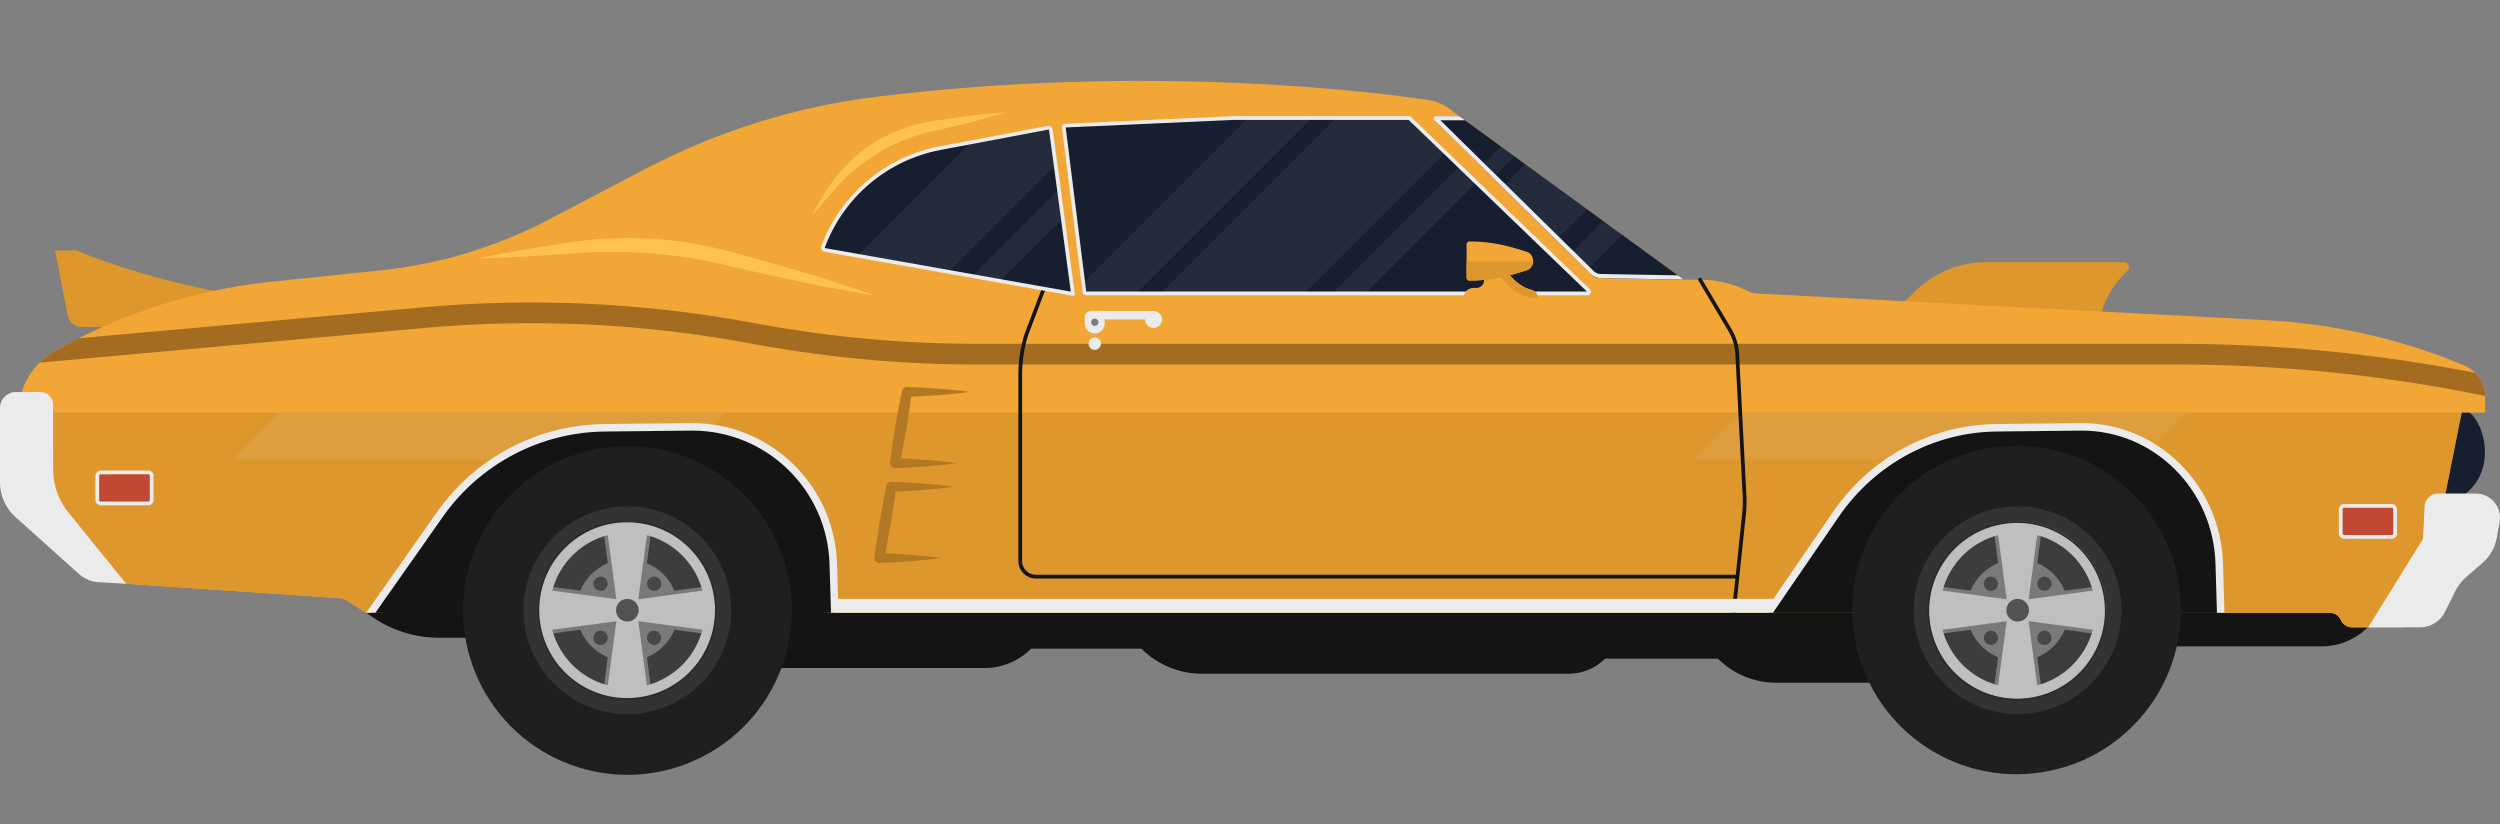 <?xml version="1.0" encoding="utf-8"?>
<svg xmlns="http://www.w3.org/2000/svg" viewBox="47.462 131.906 641.032 211.282" width="641.032px"
    height="211.282px">
    <rect x="47.462" y="131.906" width="641.032" height="211.282" fill="#808080" stroke="none"/>
    <g transform="matrix(1, 0, 0, 1, -7.022, -11.86)">
        <g>
            <path style="fill:#141414;"
                d="M148.378,287.476v13.409l1.758,1.198c4.983,3.395,10.872,5.211,16.902,5.211H223.4l26.002,7.76 h57.5c4.499,0,8.814-1.787,11.996-4.969l0,0h28.248h0c4.118,4.118,9.704,6.432,15.529,6.432h94.041 c3.498,0,6.852-1.39,9.325-3.863l0,0h28.946l0,0c3.95,3.95,9.306,6.169,14.892,6.169h82.716l9.317-9.317h47.821 c4.47,0,8.757-1.776,11.917-4.936l0,0v-17.093H148.378z" />
        </g>
        <path style="fill:#DE972C;"
            d="M599.08,210.973h-35.191c-6.974,0-13.663,2.77-18.594,7.702l-6.68,6.68l54.29,6.319 c-1.414-10.087,5.278-16.84,7.055-18.437c0.273-0.245,0.424-0.594,0.424-0.962C600.383,211.556,599.799,210.973,599.08,210.973z" />
        <path style="fill:#DE972C;"
            d="M106.058,217.67c-10.964-2.293-21.699-5.544-32.095-9.69h-5.362l3.231,16.609 c0.344,1.768,1.892,3.044,3.693,3.044h8.088l29.879-8.407L106.058,217.67z" />
        <path style="fill:#F2A636;"
            d="M685.695,249.575l-4.148,20.749l9.59,3.235l-20.633,31.071h-12.91 c-1.241,0-2.376-0.732-2.875-1.878c-0.509-1.135-1.644-1.867-2.885-1.867H148.378l-5.909-3.681l-55.618-3.745l-11.955-7.351 c-9.706-5.983-15.626-16.559-15.626-27.963v-8.571c0-3.257,0.87-6.386,2.461-9.102c0.064-0.106,0.127-0.212,0.202-0.318 c0.743-1.23,1.644-2.376,2.694-3.405c1.114-1.124,2.397-2.1,3.808-2.907c2.047-1.167,4.127-2.27,6.227-3.331 c15.456-7.797,32.227-12.719,49.486-14.512l27.91-2.907c7.67-0.796,15.223-2.334,22.553-4.572 c7.097-2.175,14.003-4.996,20.611-8.465l24.462-12.836c18.426-9.664,38.443-16.029,59.097-18.585 c70.607-8.762,129.131-1.146,142.158,0.817c1.772,0.265,3.437,0.944,4.869,1.994l2.885,2.1l57.548,41.944h4.158 c4.222,0,8.38,0.976,12.157,2.864c0.806,0.393,1.687,0.626,2.578,0.679l130.362,6.831c8.72,0.467,17.365,1.665,25.852,3.596 c8.486,1.931,16.803,4.583,24.865,7.945c1.114,0.456,2.09,1.124,2.906,1.952c0.679,0.679,1.231,1.464,1.655,2.323 c0.552,1.103,0.88,2.334,0.923,3.617c0.011,0.117,0.011,0.223,0.011,0.34v3.936H685.695z" />
        <g>
            <path style="fill:#A36C20;"
                d="M691.699,245.299c-26-5.368-52.595-8.073-79.146-8.073H304.708 c-18.691,0-37.499-1.708-55.894-5.06l-3.193-0.573c-27.188-4.954-54.939-6.216-82.477-3.723l-98.517,8.879 c1.114-1.124,2.397-2.1,3.808-2.907c2.047-1.167,4.127-2.27,6.227-3.331l88.015-7.924c28.005-2.535,56.233-1.252,83.899,3.787 l3.193,0.583c18.076,3.288,36.566,4.965,54.939,4.965h307.845c25.671,0,51.375,2.493,76.569,7.436 c0.679,0.679,1.231,1.464,1.655,2.323C691.328,242.786,691.657,244.016,691.699,245.299z" />
        </g>
        <path style="fill:#DE972C;"
            d="M691.137,273.559l-20.633,31.071h-12.91c-1.241,0-2.376-0.732-2.875-1.878 c-0.509-1.135-1.644-1.867-2.885-1.867H148.378l-5.909-3.681l-55.618-3.745l-11.955-7.351 c-9.706-5.983-15.626-16.559-15.626-27.963v-8.571h626.425l-4.148,20.749L691.137,273.559z" />
        <polygon style="fill:#DE9E3E;"
            points="126.063,249.575 114.033,261.604 228.337,261.604 240.654,249.575 &#9;&#9;" />
        <polygon style="fill:#DE9E3E;"
            points="500.596,249.575 488.566,261.604 602.869,261.604 615.187,249.575 &#9;&#9;" />
        <path style="fill:#EBEBEB;"
            d="M64.917,244.292h-6.393c-2.231,0-4.04,1.809-4.04,4.04v19.13c0,3.387,1.44,6.614,3.961,8.876 l16.331,14.655c1.482,1.33,3.403,2.066,5.395,2.066l6.681,0.401l-14.743-18.174c-2.577-3.106-3.99-7.014-3.996-11.05 l-0.025-16.778C68.085,245.708,66.666,244.292,64.917,244.292z" />
        <path style="fill:none;stroke:#141414;stroke-width:0.963;stroke-miterlimit:10;"
            d="M322.111,217.798l-4.458,11.741 c-1.039,3.335-1.568,6.808-1.568,10.301v47.785c0,2.208,1.79,3.998,3.998,3.998H499.72" />
        <path
            style="fill:none;stroke:#141414;stroke-width:0.963;stroke-linecap:round;stroke-linejoin:round;stroke-miterlimit:10;"
            d=" M490.407,215.491l7.657,12.894c1.11,1.87,1.749,3.982,1.862,6.153l1.875,36.255c0.082,1.594,0.04,3.192-0.127,4.78l-2.872,27.287" />
        <g>
            <path style="fill:#161E30;"
                d="M687.756,249.575c-0.691,0-1.368,0-2.036,0l-4.731,23.665 C695.516,268.784,692.471,253.479,687.756,249.575z" />
        </g>
        <path style="fill:#EBEBEB;"
            d="M679.596,270.322h9.732c3.848,0,6.763,3.477,6.091,7.266l-0.721,4.064 c-0.445,2.509-1.742,4.787-3.671,6.451l-4.011,3.459c-1.266,1.092-2.3,2.426-3.041,3.925l-2.542,5.142 c-1.211,2.449-3.706,3.999-6.438,3.999h-13.283l14.064-22.697l0.412-8.366C676.277,271.75,677.777,270.322,679.596,270.322z" />
        <g>
            <defs>
                <path id="SVGID_1_"
                    d="M59.307,248.467c-0.022,0.367-0.037,0.737-0.037,1.108v8.571c0,11.4,5.915,21.984,15.625,27.958 l11.956,7.356l55.618,3.745l5.909,3.681h503.455c1.246,0,2.375,0.734,2.882,1.872l0,0c0.506,1.139,1.636,1.872,2.882,1.872 h12.908l21.205-31.93v-24.234H59.307z" />
            </defs>
            <clipPath id="SVGID_00000147203151045390361320000005985251928655250331_">
                <path
                    d="M59.307,248.467c-0.022,0.367-0.037,0.737-0.037,1.108v8.571c0,11.4,5.915,21.984,15.625,27.958 l11.956,7.356l55.618,3.745l5.909,3.681h503.455c1.246,0,2.375,0.734,2.882,1.872l0,0c0.506,1.139,1.636,1.872,2.882,1.872 h12.908l21.205-31.93v-24.234H59.307z"
                    style="overflow: visible;" />
            </clipPath>
            <g style="clip-path:url(#SVGID_00000147203151045390361320000005985251928655250331_);">
                <path style="fill:#141414;"
                    d="M149.341,301.19l17.949-25.525c9.654-13.73,25.437-22.032,42.22-22.211l22.473-0.237 c19.674,0,35.558,15.407,36.162,35.075l0.668,21.779l-119.472,9.204V301.19z" />
                <path style="fill:#EBEBEB;"
                    d="M231.984,254.18c9.196,0,17.899,3.527,24.507,9.931c6.612,6.408,10.409,15.007,10.692,24.212 l0.64,20.861l-117.519,9.054v-16.742l17.773-25.276c9.476-13.477,24.969-21.627,41.443-21.802l22.081-0.235L231.984,254.18 M231.984,252.254c-0.134,0-0.269,0.001-0.403,0.002l-22.081,0.235c-17.137,0.182-33.14,8.601-42.998,22.62l-18.124,25.774 v19.43l121.426-9.354l-0.697-22.698C268.49,268.181,252.027,252.254,231.984,252.254L231.984,252.254z" />
            </g>
            <g style="clip-path:url(#SVGID_00000147203151045390361320000005985251928655250331_);">
                <path style="fill:#141414;"
                    d="M507.715,301.185l17.506-25.528c9.41-13.724,24.793-22.024,41.148-22.202l21.915-0.237 c19.172,0,34.651,15.406,35.241,35.075l0.651,21.781l-116.462,9.2V301.185z" />
                <path style="fill:#EBEBEB;"
                    d="M588.285,254.18c8.946,0,17.416,3.521,23.848,9.914c6.45,6.41,10.154,15.014,10.43,24.227 l0.625,20.865l-114.51,9.046v-16.75l17.337-25.282c9.234-13.465,24.323-21.609,40.365-21.784l21.533-0.235L588.285,254.18 M588.285,252.254c-0.131,0-0.262,0.001-0.393,0.002l-21.533,0.235c-16.712,0.182-32.318,8.601-41.931,22.62l-17.674,25.774 v19.43l118.415-9.354l-0.68-22.698C623.886,268.181,607.831,252.254,588.285,252.254L588.285,252.254z" />
            </g>
        </g>
        <g>
            <polygon style="fill:#141414;"
                points="508.854,301.523 622.764,302.033 622.738,300.77 509.362,300.831 &#9;&#9;&#9;" />
        </g>
        <polygon style="fill:#141414;"
            points="150.968,300.886 221.5,296.289 267.365,300.886 217.468,302.679 &#9;&#9;" />
        <g>
            <g>
                <ellipse transform="matrix(0.928 -0.373 0.373 0.928 -96.453 102.001)" style="fill:#1F1F1F;"
                    cx="215.34" cy="300.232" rx="42.139" ry="42.139" />
            </g>
            <ellipse transform="matrix(0.707 -0.707 0.707 0.707 -149.224 240.204)" style="fill:#3D3D3D;"
                cx="215.34" cy="300.232" rx="22.779" ry="22.779" />
            <g>
                <circle style="fill:#7A7A7A;" cx="215.34" cy="300.232" r="13.066" />
                <g>
                    <circle style="fill:#474747;" cx="222.205" cy="293.446" r="1.823" />
                    <path style="fill:#474747;"
                        d="M206.651,293.446c0,1.007,0.816,1.823,1.823,1.823c1.007,0,1.823-0.816,1.823-1.823 c0-1.007-0.816-1.823-1.823-1.823C207.468,291.622,206.651,292.439,206.651,293.446z" />
                    <path style="fill:#474747;"
                        d="M220.381,307.322c0,1.007,0.816,1.823,1.823,1.823c1.007,0,1.823-0.816,1.823-1.823 c0-1.007-0.816-1.823-1.823-1.823C221.198,305.498,220.381,306.315,220.381,307.322z" />
                    <path style="fill:#474747;"
                        d="M206.651,307.322c0,1.007,0.816,1.823,1.823,1.823c1.007,0,1.823-0.816,1.823-1.823 c0-1.007-0.816-1.823-1.823-1.823C207.468,305.498,206.651,306.315,206.651,307.322z" />
                </g>
            </g>
            <polygon style="fill:#7A7A7A;"
                points="209.068,321.74 211.419,304.153 193.832,306.503 193.832,293.96 211.419,296.31 &#10;&#9;&#9;&#9;&#9;209.068,278.724 221.611,278.724 219.261,296.31 236.847,293.96 236.847,306.503 219.261,304.153 221.611,321.74 &#9;&#9;&#9;" />
            <g>
                <path style="fill:#333333;"
                    d="M215.34,277.453c12.581,0,22.779,10.198,22.779,22.779c0,12.58-10.199,22.779-22.779,22.779 c-12.58,0-22.779-10.198-22.779-22.779C192.561,287.651,202.759,277.453,215.34,277.453 M215.34,273.602 c-14.684,0-26.63,11.946-26.63,26.63c0,14.684,11.946,26.63,26.63,26.63c14.684,0,26.63-11.946,26.63-26.63 C241.97,285.548,230.023,273.602,215.34,273.602L215.34,273.602z" />
            </g>
            <g>
                <path style="fill:#BFBFBF;"
                    d="M215.34,280.341c10.968,0,19.891,8.923,19.891,19.891c0,10.968-8.923,19.891-19.891,19.891 c-10.968,0-19.891-8.923-19.891-19.891C195.449,289.264,204.372,280.341,215.34,280.341 M215.34,277.453 c-12.58,0-22.779,10.198-22.779,22.779c0,12.58,10.199,22.779,22.779,22.779c12.581,0,22.779-10.198,22.779-22.779 C238.119,287.651,227.92,277.453,215.34,277.453L215.34,277.453z" />
            </g>
            <g>
                <polygon style="fill:#BFBFBF;"
                    points="217.779,300.232 212.901,300.232 210.073,279.075 220.606,279.075 &#9;&#9;&#9;&#9;" />
            </g>
            <g>
                <polygon style="fill:#BFBFBF;"
                    points="215.34,302.671 215.34,297.793 236.497,294.965 236.497,305.498 &#9;&#9;&#9;&#9;" />
            </g>
            <g>
                <polygon style="fill:#BFBFBF;"
                    points="212.901,300.232 217.779,300.232 220.606,321.389 210.073,321.389 &#9;&#9;&#9;&#9;" />
            </g>
            <g>
                <polygon style="fill:#BFBFBF;"
                    points="215.34,297.793 215.34,302.671 194.183,305.498 194.183,294.965 &#9;&#9;&#9;&#9;" />
            </g>
            <path style="fill:#525252;"
                d="M212.435,300.232c0,1.604,1.3,2.905,2.904,2.905c1.604,0,2.905-1.301,2.905-2.905 c0-1.604-1.3-2.905-2.905-2.905C213.736,297.327,212.435,298.628,212.435,300.232z" />
            <ellipse transform="matrix(0.707 -0.707 0.707 0.707 -149.224 240.204)"
                style="fill:none;stroke:#2B2B2B;stroke-width:0.481;stroke-miterlimit:10;" cx="215.34" cy="300.232"
                rx="22.779" ry="22.779" />
        </g>
        <g>
            <g>
                <ellipse transform="matrix(0.987 -0.158 0.158 0.987 -40.276 94.188)" style="fill:#1F1F1F;"
                    cx="571.837" cy="300.232" rx="42.139" ry="42.139" />
            </g>
            <ellipse transform="matrix(0.982 -0.188 0.188 0.982 -46.31 113.067)" style="fill:#3D3D3D;"
                cx="571.837" cy="300.232" rx="22.779" ry="22.779" />
            <g>
                <circle style="fill:#7A7A7A;" cx="571.837" cy="300.232" r="13.066" />
                <g>
                    <path style="fill:#474747;"
                        d="M576.878,293.446c0,1.007,0.816,1.823,1.823,1.823c1.007,0,1.823-0.816,1.823-1.823 c0-1.007-0.816-1.823-1.823-1.823C577.695,291.622,576.878,292.439,576.878,293.446z" />
                    <path style="fill:#474747;"
                        d="M563.149,293.446c0,1.007,0.816,1.823,1.823,1.823c1.007,0,1.823-0.816,1.823-1.823 c0-1.007-0.816-1.823-1.823-1.823C563.965,291.622,563.149,292.439,563.149,293.446z" />
                    <path style="fill:#474747;"
                        d="M576.878,307.322c0,1.007,0.816,1.823,1.823,1.823c1.007,0,1.823-0.816,1.823-1.823 c0-1.007-0.816-1.823-1.823-1.823C577.695,305.498,576.878,306.315,576.878,307.322z" />
                    <path style="fill:#474747;"
                        d="M563.149,307.322c0,1.007,0.816,1.823,1.823,1.823c1.007,0,1.823-0.816,1.823-1.823 c0-1.007-0.816-1.823-1.823-1.823C563.965,305.498,563.149,306.315,563.149,307.322z" />
                </g>
            </g>
            <polygon style="fill:#7A7A7A;"
                points="565.565,321.74 567.916,304.153 550.329,306.503 550.329,293.96 567.916,296.31 &#10;&#9;&#9;&#9;&#9;565.565,278.724 578.108,278.724 575.758,296.31 593.344,293.96 593.344,306.503 575.758,304.153 578.108,321.74 &#9;&#9;&#9;" />
            <g>
                <path style="fill:#333333;"
                    d="M571.837,277.453c12.58,0,22.779,10.198,22.779,22.779c0,12.58-10.198,22.779-22.779,22.779 s-22.779-10.198-22.779-22.779C549.058,287.651,559.256,277.453,571.837,277.453 M571.837,273.602 c-14.684,0-26.63,11.946-26.63,26.63c0,14.684,11.946,26.63,26.63,26.63c14.684,0,26.63-11.946,26.63-26.63 C598.467,285.548,586.521,273.602,571.837,273.602L571.837,273.602z" />
            </g>
            <g>
                <path style="fill:#BFBFBF;"
                    d="M571.837,280.341c10.968,0,19.891,8.923,19.891,19.891c0,10.968-8.923,19.891-19.891,19.891 s-19.891-8.923-19.891-19.891C551.946,289.264,560.869,280.341,571.837,280.341 M571.837,277.453 c-12.58,0-22.779,10.198-22.779,22.779c0,12.58,10.199,22.779,22.779,22.779s22.779-10.198,22.779-22.779 C594.616,287.651,584.417,277.453,571.837,277.453L571.837,277.453z" />
            </g>
            <g>
                <polygon style="fill:#BFBFBF;"
                    points="574.276,300.232 569.398,300.232 566.57,279.075 577.103,279.075 &#9;&#9;&#9;&#9;" />
            </g>
            <g>
                <polygon style="fill:#BFBFBF;"
                    points="571.837,302.671 571.837,297.793 592.994,294.965 592.994,305.498 &#9;&#9;&#9;&#9;" />
            </g>
            <g>
                <polygon style="fill:#BFBFBF;"
                    points="569.398,300.232 574.276,300.232 577.103,321.389 566.57,321.389 &#9;&#9;&#9;&#9;" />
            </g>
            <g>
                <polygon style="fill:#BFBFBF;"
                    points="571.837,297.793 571.837,302.671 550.68,305.498 550.68,294.965 &#9;&#9;&#9;&#9;" />
            </g>
            <circle style="fill:#525252;" cx="571.837" cy="300.232" r="2.905" />
            <ellipse transform="matrix(0.982 -0.188 0.188 0.982 -46.31 113.067)"
                style="fill:none;stroke:#2B2B2B;stroke-width:0.481;stroke-miterlimit:10;" cx="571.837" cy="300.232"
                rx="22.779" ry="22.779" />
        </g>
        <g>
            <path style="fill:#EBEBEB;"
                d="M510.097,297.327h0.005H510.097z M510.097,297.327H268.576l0.919,3.558h237.258L510.097,297.327 L510.097,297.327z" />
        </g>
        <g>
            <path style="fill:#161E30;"
                d="M486.243,215.491l-18.373-0.361l-3.044-0.053c-0.042,0-0.074,0-0.117-0.011h-0.17 c-0.721-0.011-1.411-0.308-1.92-0.806l-0.148-0.148c-0.021-0.011-0.042-0.032-0.064-0.053l-39.801-39.154 c-0.509-0.499-0.159-1.358,0.552-1.358h4.954c0.382,0,0.753,0.117,1.061,0.35l0.976,0.711l54.568,39.769l1.485,1.082 L486.243,215.491z" />
            <g>
                <path style="fill:#EBEBEB;"
                    d="M484.716,214.377l-19.869-0.361c-0.636-0.021-1.241-0.265-1.697-0.721l-39.345-38.687h6.344 l-0.976-0.711c-0.308-0.233-0.679-0.35-1.061-0.35h-5.431c-0.541,0-0.806,0.647-0.424,1.029l40.151,39.483 c0.021,0.021,0.042,0.042,0.064,0.053c0.605,0.583,1.411,0.912,2.238,0.955c0.042,0.011,0.074,0.011,0.117,0.011l3.044,0.053 l18.331,0.329L484.716,214.377z" />
            </g>
        </g>
        <g>
            <path style="fill:#161E30;"
                d="M332.947,219.001c-0.209,0-0.387-0.157-0.414-0.365l-5.274-42.195 c-0.015-0.117,0.02-0.231,0.095-0.321c0.076-0.09,0.182-0.142,0.299-0.147l43.092-1.943l44.965,0.001 c0.108,0,0.211,0.042,0.289,0.116l45.822,44.138c0.188,0.181,0.122,0.395,0.098,0.456c-0.025,0.061-0.126,0.261-0.387,0.261 H332.947z" />
            <path style="fill:#EBEBEB;"
                d="M415.685,174.511l45.688,44.008h-128.37l-5.259-42.069l42.979-1.939H415.685 M415.711,173.548 h-44.987l-43.092,1.943c-0.523,0.023-0.916,0.489-0.851,1.009l5.274,42.195c0.056,0.449,0.438,0.787,0.891,0.787h128.587 c0.808,0,1.205-0.984,0.623-1.545l-45.822-44.137C416.167,173.638,415.944,173.548,415.711,173.548L415.711,173.548z" />
        </g>
        <path
            style="fill:#161E30;stroke:#EBEBEB;stroke-width:0.963;stroke-linecap:round;stroke-linejoin:round;stroke-miterlimit:10;"
            d=" M329.609,219.126L329.609,219.126L329.609,219.126l-5.665-42.096c-0.047-0.349-0.377-0.587-0.722-0.521l-27.676,5.238 c-13.74,2.6-25.122,12.194-30.01,25.295l0,0c-0.134,0.359,0.091,0.752,0.468,0.819L329.609,219.126z" />
        <g>
            <path style="fill:#F2A636;"
                d="M431.242,205.673c4.003,0,7.992,0.599,11.856,1.779l2.902,0.887 c0.95,0.29,1.614,1.259,1.614,2.355c0,1.094-0.663,2.061-1.611,2.353l-2.824,0.868c-3.88,1.193-7.888,1.798-11.937,1.798 c-0.391,0-0.707-0.351-0.707-0.785v-8.469C430.536,206.024,430.852,205.673,431.242,205.673z" />
            <path style="fill:#F2A636;"
                d="M447.276,218.125c-3.882-1.017-5.992-4.27-5.992-4.27l-6.248-1.451v3.193 c0,1.104-0.894,1.998-1.998,1.998h-0.72c-1.426,0-2.582,1.156-2.582,2.582l0,0h19.098v-0.003 C448.834,219.219,448.2,218.367,447.276,218.125z" />
            <path style="fill:#DE972C;"
                d="M447.275,218.126c0.924,0.243,1.557,1.094,1.557,2.049l0,0h-1.379 c-5.306-0.884-8.209-5.357-8.209-5.357l-4.207-0.977v-1.435l6.246,1.449C441.283,213.855,443.394,217.108,447.275,218.126z" />
            <path style="fill:#DE972C;"
                d="M447.595,210.828c-0.053,1.036-0.683,1.939-1.591,2.218l-2.824,0.868 c-3.88,1.193-7.888,1.798-11.937,1.798c-0.391,0-0.707-0.351-0.707-0.785v-4.099H447.595z" />
        </g>
        <g>
            <path style="fill:#C14833;"
                d="M80.299,272.852c-0.48,0-0.87-0.391-0.87-0.871v-6.209c0-0.481,0.39-0.871,0.87-0.871h12.207 c0.48,0,0.871,0.391,0.871,0.871v6.209c0,0.48-0.391,0.871-0.871,0.871H80.299z" />
            <path style="fill:#EBEBEB;"
                d="M92.507,265.382c0.215,0,0.389,0.175,0.389,0.389v6.21c0,0.215-0.175,0.389-0.389,0.389H80.299 c-0.215,0-0.389-0.175-0.389-0.389v-6.21c0-0.215,0.175-0.389,0.389-0.389H92.507 M92.507,264.419H80.299 c-0.747,0-1.352,0.605-1.352,1.352v6.21c0,0.747,0.605,1.352,1.352,1.352h12.207c0.747,0,1.352-0.605,1.352-1.352v-6.21 C93.858,265.025,93.253,264.419,92.507,264.419L92.507,264.419z" />
        </g>
        <g>
            <path style="fill:#C14833;"
                d="M655.546,281.429c-0.479,0-0.87-0.391-0.87-0.871v-6.209c0-0.48,0.391-0.871,0.87-0.871h12.207 c0.481,0,0.871,0.391,0.871,0.871v6.209c0,0.48-0.391,0.871-0.871,0.871H655.546z" />
            <path style="fill:#EBEBEB;"
                d="M667.753,273.959c0.215,0,0.389,0.174,0.389,0.389v6.21c0,0.215-0.175,0.389-0.389,0.389h-12.207 c-0.215,0-0.389-0.175-0.389-0.389v-6.21c0-0.215,0.175-0.389,0.389-0.389H667.753 M667.753,272.996h-12.207 c-0.747,0-1.352,0.605-1.352,1.352v6.21c0,0.747,0.605,1.352,1.352,1.352h12.207c0.747,0,1.352-0.605,1.352-1.352v-6.21 C669.105,273.602,668.5,272.996,667.753,272.996L667.753,272.996z" />
        </g>
        <g>
            <defs>
                <path id="SVGID_00000068664834032012299660000011043387970739309729_"
                    d="M416.334,173.799 c-0.167-0.161-0.391-0.251-0.623-0.251h-44.987l-43.092,1.943c-0.523,0.023-0.916,0.489-0.851,1.009l5.274,42.195 c0.056,0.449,0.438,0.787,0.891,0.787h128.587c0.808,0,1.205-0.984,0.623-1.545L416.334,173.799z" />
            </defs>
            <clipPath id="SVGID_00000077287574512477586180000011728307199292857783_">
                <path
                    d="M416.334,173.799 c-0.167-0.161-0.391-0.251-0.623-0.251h-44.987l-43.092,1.943c-0.523,0.023-0.916,0.489-0.851,1.009l5.274,42.195 c0.056,0.449,0.438,0.787,0.891,0.787h128.587c0.808,0,1.205-0.984,0.623-1.545L416.334,173.799z"
                    style="overflow: visible;" />
            </clipPath>
            <g style="opacity:0.5;clip-path:url(#SVGID_00000077287574512477586180000011728307199292857783_);">
                <rect x="372.168" y="147.659" transform="matrix(0.707 0.707 -0.707 0.707 257.377 -212.501)"
                    style="opacity:0.12;fill:#FFFFFF;" width="26.062" height="113.542" />
                <rect x="397.124" y="162.569" transform="matrix(0.707 0.707 -0.707 0.707 272.286 -218.676)"
                    style="opacity:0.12;fill:#FFFFFF;" width="5.967" height="113.542" />
                <rect x="362.991" y="131.223" transform="matrix(0.707 0.707 -0.707 0.707 240.94 -205.692)"
                    style="opacity:0.12;fill:#FFFFFF;" width="11.543" height="113.542" />
            </g>
        </g>
        <g>
            <defs>
                <path id="SVGID_00000142178299358895660570000016894862164251221178_"
                    d="M329.609,219.126L329.609,219.126L329.609,219.126 l-5.665-42.096c-0.047-0.349-0.377-0.587-0.722-0.521l-27.676,5.238c-13.74,2.6-25.122,12.194-30.01,25.295l0,0 c-0.134,0.359,0.091,0.752,0.468,0.819L329.609,219.126z" />
            </defs>
            <clipPath id="SVGID_00000053529553901654625590000005832320124120628133_">
                <path
                    d="M329.609,219.126L329.609,219.126L329.609,219.126 l-5.665-42.096c-0.047-0.349-0.377-0.587-0.722-0.521l-27.676,5.238c-13.74,2.6-25.122,12.194-30.01,25.295l0,0 c-0.134,0.359,0.091,0.752,0.468,0.819L329.609,219.126z"
                    style="overflow: visible;" />
            </clipPath>
            <g style="opacity:0.5;clip-path:url(#SVGID_00000053529553901654625590000005832320124120628133_);">
                <rect x="292.267" y="138.824" transform="matrix(0.707 0.707 -0.707 0.707 226.751 -156.231)"
                    style="opacity:0.12;fill:#FFFFFF;" width="19.389" height="113.542" />
                <rect x="311.529" y="151.375" transform="matrix(0.707 0.707 -0.707 0.707 239.3 -161.429)"
                    style="opacity:0.12;fill:#FFFFFF;" width="5.968" height="113.542" />
            </g>
        </g>
        <g>
            <defs>
                <path id="SVGID_00000146480543948084205450000006651659991574669713_"
                    d="M486.243,215.491l-18.373-0.361l-3.044-0.053 c-0.042,0-0.074,0-0.117-0.011h-0.17c-0.721-0.011-1.411-0.308-1.92-0.806l-0.148-0.148c-0.021-0.011-0.042-0.032-0.064-0.053 l-39.801-39.154c-0.509-0.499-0.159-1.358,0.552-1.358h4.954c0.382,0,0.753,0.117,1.061,0.35l0.976,0.711l54.568,39.769 l1.485,1.082L486.243,215.491z" />
            </defs>
            <clipPath id="SVGID_00000008842211636595564650000003642954266511645629_">
                <path
                    d="M486.243,215.491l-18.373-0.361l-3.044-0.053 c-0.042,0-0.074,0-0.117-0.011h-0.17c-0.721-0.011-1.411-0.308-1.92-0.806l-0.148-0.148c-0.021-0.011-0.042-0.032-0.064-0.053 l-39.801-39.154c-0.509-0.499-0.159-1.358,0.552-1.358h4.954c0.382,0,0.753,0.117,1.061,0.35l0.976,0.711l54.568,39.769 l1.485,1.082L486.243,215.491z"
                    style="overflow: visible;" />
            </clipPath>
            <g style="opacity:0.5;clip-path:url(#SVGID_00000008842211636595564650000003642954266511645629_);">
                <rect x="442.665" y="179.092" transform="matrix(0.707 0.707 -0.707 0.707 268.913 -263.361)"
                    style="opacity:0.12;fill:#FFFFFF;" width="19.389" height="27.665" />
                <rect x="461.926" y="191.642" transform="matrix(0.707 0.707 -0.707 0.707 281.461 -268.559)"
                    style="opacity:0.12;fill:#FFFFFF;" width="5.967" height="27.665" />
                <rect x="439.491" y="168.296" transform="matrix(0.707 0.707 -0.707 0.707 258.116 -258.889)"
                    style="opacity:0.12;fill:#FFFFFF;" width="4.145" height="27.665" />
            </g>
        </g>
        <g>
            <path style="fill:#B37823;"
                d="M303.096,244.252c-2.68,0.388-5.36,0.642-8.039,0.837c-1.34,0.108-2.68,0.194-4.02,0.256 c-1.34,0.074-2.68,0.147-4.02,0.179l1.254-1.061c-0.217,1.529-0.39,3.066-0.646,4.588l-0.719,4.576l-0.816,4.559 c-0.257,1.522-0.597,3.031-0.891,4.547l-1.251-1.479c1.323,0.031,2.646,0.108,3.969,0.18c1.323,0.061,2.646,0.15,3.969,0.256 c2.646,0.195,5.292,0.447,7.937,0.833c-2.646,0.386-5.291,0.638-7.937,0.833c-1.323,0.106-2.646,0.195-3.969,0.256 c-1.323,0.072-2.646,0.148-3.969,0.18c-0.686,0.016-1.255-0.527-1.272-1.213c-0.002-0.067,0.002-0.133,0.011-0.197l0.01-0.068 c0.217-1.529,0.389-3.066,0.643-4.589l0.718-4.576l0.815-4.56c0.256-1.523,0.594-3.031,0.889-4.547l0.012-0.062 c0.117-0.601,0.65-1.014,1.242-0.999c1.34,0.032,2.68,0.105,4.02,0.179c1.34,0.062,2.68,0.148,4.02,0.256 C297.736,243.61,300.416,243.864,303.096,244.252z" />
        </g>
        <g>
            <path style="fill:#B37823;"
                d="M299.089,268.571c-2.68,0.388-5.36,0.642-8.039,0.837c-1.34,0.108-2.68,0.194-4.02,0.256 c-1.34,0.074-2.68,0.147-4.02,0.179l1.254-1.061c-0.217,1.529-0.39,3.065-0.646,4.588l-0.719,4.576l-0.816,4.559 c-0.257,1.522-0.597,3.031-0.891,4.547l-1.251-1.478c1.323,0.031,2.646,0.108,3.969,0.18c1.323,0.061,2.646,0.15,3.969,0.256 c2.646,0.195,5.292,0.447,7.937,0.833c-2.646,0.386-5.291,0.638-7.937,0.833c-1.323,0.106-2.646,0.195-3.969,0.256 c-1.323,0.072-2.646,0.148-3.969,0.18c-0.686,0.016-1.256-0.527-1.272-1.213c-0.002-0.067,0.002-0.133,0.011-0.197l0.01-0.069 c0.217-1.529,0.389-3.066,0.643-4.589l0.718-4.576l0.815-4.56c0.256-1.523,0.594-3.031,0.888-4.547l0.012-0.062 c0.117-0.601,0.651-1.014,1.242-1c1.34,0.032,2.68,0.105,4.02,0.179c1.34,0.062,2.68,0.148,4.02,0.256 C293.73,267.929,296.409,268.183,299.089,268.571z" />
        </g>
        <g>
            <path style="fill:#FFC34D;"
                d="M176.923,210.04c8.478-1.76,16.955-3.171,25.526-4.396c4.326-0.622,8.703-0.825,13.079-0.865 c4.378-0.004,8.753,0.34,13.1,0.865c4.338,0.607,8.642,1.46,12.874,2.574c4.149,1.159,8.316,2.248,12.447,3.477 c8.281,2.384,16.529,4.9,24.683,7.788c-8.547-1.333-17-3.037-25.419-4.874c-4.219-0.882-8.403-1.904-12.604-2.855 c-4.123-0.972-8.287-1.768-12.487-2.294c-4.193-0.58-8.418-0.924-12.653-1.044c-4.236-0.166-8.479-0.048-12.723,0.208 C194.194,209.277,185.562,209.866,176.923,210.04z" />
        </g>
        <g>
            <path style="fill:#FFC34D;"
                d="M262.598,199.02c1.175-2.168,2.453-4.261,3.726-6.358c1.32-2.104,2.833-4.121,4.559-5.945 c3.425-3.68,7.616-6.669,12.207-8.789c2.31-1.027,4.704-1.866,7.157-2.463c2.492-0.566,4.902-0.918,7.322-1.253 c4.845-0.696,9.709-1.291,14.626-1.604c-4.695,1.495-9.443,2.707-14.209,3.819c-2.379,0.599-4.806,1.013-7.047,1.684 c-2.278,0.638-4.508,1.442-6.648,2.442c-2.164,0.95-4.225,2.124-6.199,3.427c-1.994,1.28-3.846,2.769-5.637,4.339 c-1.768,1.597-3.438,3.313-4.988,5.169C265.875,195.355,264.289,197.225,262.598,199.02z" />
        </g>
        <g>
            <g>
                <path style="fill:#EBEBEB;"
                    d="M335.186,229.279L335.186,229.279c-1.41,0-2.554-1.143-2.554-2.553v-1.608 c0-0.899,0.729-1.628,1.628-1.628h3.479v3.235C337.739,228.136,336.596,229.279,335.186,229.279z" />
            </g>
            <rect x="334.511" y="223.49" style="fill:#EBEBEB;" width="15.749" height="2.183" />
            <circle style="fill:#EBEBEB;" cx="350.26" cy="225.673" r="2.183" />
            <path style="fill:#EBEBEB;"
                d="M336.776,231.896c0,0.878-0.712,1.59-1.59,1.59c-0.878,0-1.591-0.712-1.591-1.59 s0.712-1.59,1.591-1.59C336.064,230.306,336.776,231.018,336.776,231.896z" />
            <path style="fill:#7A7A7A;"
                d="M336.123,226.385c0,0.517-0.419,0.936-0.937,0.936c-0.517,0-0.937-0.419-0.937-0.936 c0-0.517,0.419-0.937,0.937-0.937C335.703,225.448,336.123,225.867,336.123,226.385z" />
        </g>
    </g>
</svg>
